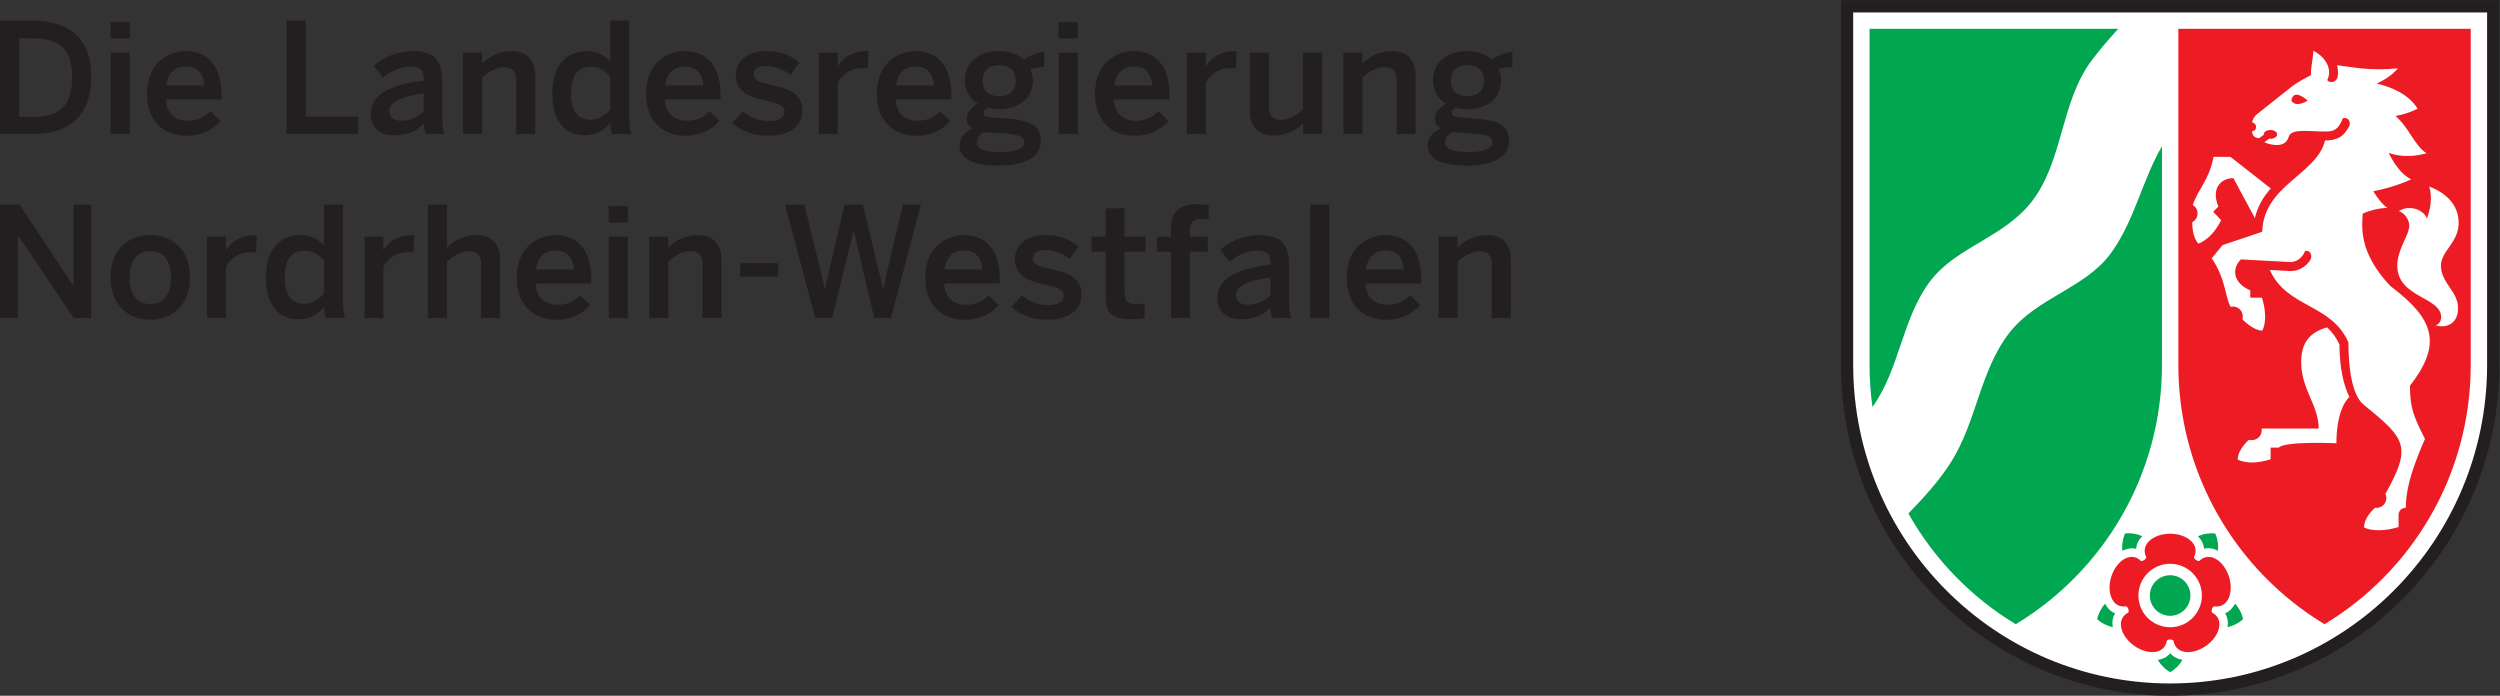 <?xml version="1.0" encoding="UTF-8" standalone="no"?>
<svg
   xmlns:dc="http://purl.org/dc/elements/1.1/"
   xmlns:cc="http://creativecommons.org/ns#"
   xmlns:rdf="http://www.w3.org/1999/02/22-rdf-syntax-ns#"
   xmlns:svg="http://www.w3.org/2000/svg"
   xmlns="http://www.w3.org/2000/svg"
   xmlns:sodipodi="http://sodipodi.sourceforge.net/DTD/sodipodi-0.dtd"
   xmlns:inkscape="http://www.inkscape.org/namespaces/inkscape"
   version="1.1"
   id="svg28"
   xml:space="preserve"
   width="2173"
   height="604.72"
   viewBox="0 0 2173 604.72"
   sodipodi:docname="AK_Die Landesregierung_Farbig_CMY1.svg"
   inkscape:version="1.0.1 (0767f8302a, 2020-10-17)"><rect x="0" y="0" width="2173" height="604.72" fill="#333333" stroke="none"/><defs
     id="defs32" /><sodipodi:namedview
     pagecolor="#ffffff"
     bordercolor="#666666"
     borderopacity="1"
     objecttolerance="10"
     gridtolerance="10"
     guidetolerance="10"
     inkscape:pageopacity="0"
     inkscape:pageshadow="2"
     inkscape:window-width="1848"
     inkscape:window-height="1016"
     id="namedview30"
     showgrid="false"
     inkscape:zoom="0.75885872"
     inkscape:cx="1086.5"
     inkscape:cy="302.35999"
     inkscape:window-x="72"
     inkscape:window-y="27"
     inkscape:window-maximized="1"
     inkscape:current-layer="g36" /><g
     id="g36"
     inkscape:groupmode="layer"
     inkscape:label="ink_ext_XXXXXX"
     transform="matrix(1.333,0,0,-1.333,0,604.72)"><g
       id="g38"
       transform="scale(0.1)"><path
         d="m 14150.7,21.332 c -1173.5,0 -2125.4,956.699 -2125.4,2136.538 V 4514.1 h 4250.9 V 2157.87 c 0,-1179.839 -952,-2136.538 -2125.5,-2136.538"
         style="fill:#ffffff;fill-opacity:1;fill-rule:evenodd;stroke:none"
         id="path40" /><path
         d="M 16297.5,4535.43 V 2157.87 C 16297.5,966.352 15336.1,0 14150.7,0 12965.3,0 12004,966.352 12004,2157.87 v 2377.56 z m -80,-2377.56 C 16217.5,1010.16 15291.5,80 14150.7,80 13009.9,80 12084,1010.16 12084,2157.87 v 2297.56 h 4133.5 V 2157.87"
         style="fill:#231f20;fill-opacity:1;fill-rule:evenodd;stroke:none"
         id="path42" /><path
         d="m 14231.1,234.242 c -18.9,-33.711 -46.8,-61.742 -80.4,-80.863 -33.4,19.019 -61.1,46.871 -80,80.391 31.3,4.75 59.7,17.972 80.4,42.972 20.6,-24.16 48.8,-37.48 80,-42.5 z m -454.7,213.34 c -37.7,7.598 -72.8,25.387 -101.2,51.309 7.8,37.648 25.7,72.648 51.7,100.968 14.1,-28.14 35.3,-50.988 65.2,-62.98 -17.1,-27.309 -20.8,-58.25 -15.7,-89.297 z m 63,497.637 c -4.5,38.39 1.5,77.441 17.5,112.651 38.2,4.26 77,-1.97 112,-17.97 -22.6,-22.26 -37.8,-49.701 -39.8,-82.15 -30.9,7.48 -61.5,1.719 -89.7,-12.531 z m 492.7,94.451 c 35.1,16.17 74.1,22.48 112.5,18.18 15.9,-35.04 22,-73.87 17.5,-112.088 -28.1,14.59 -58.9,20.59 -90.4,12.48 -2.4,31.68 -17.3,59.028 -39.6,81.428 z m 242.1,-439.4 c 26.2,-28.391 44.3,-63.551 52,-101.399 -28.4,-25.922 -63.4,-43.691 -101.1,-51.312 5.1,31.25 1.3,62.421 -16.1,89.839 29.4,12.114 50.7,34.774 65.2,62.872 z m -423.5,-79.141 c -73.1,0 -132.3,59.203 -132.3,132.25 0,73.031 59.2,132.23 132.3,132.23 73,0 132.2,-59.199 132.2,-132.23 0,-73.047 -59.2,-132.25 -132.2,-132.25 z M 12190.6,4348.77 h 1621.5 c -60.3,-66.29 -119,-133.96 -172.8,-205.83 -204.4,-272.81 -184.2,-653.49 -390.7,-920.32 -180.4,-233.28 -486.1,-294.36 -655,-509.84 -191.4,-244.29 -203.7,-580.08 -384,-829.97 -12.5,89.89 -19,181.72 -19,275.06 z m 1906.8,-765.84 V 2157.87 c 0,-718.71 -382.5,-1347.151 -953.4,-1691.538 -290.7,175.41 -532.6,424.469 -700,721.618 103.7,108.07 205.3,217.66 284.4,345.96 161,261.17 185,591.75 375.8,835.05 176.7,225.27 488.5,287.72 654.6,509.27 158.3,211.27 206.9,478.62 338.6,704.7"
         style="fill:#00a650;fill-opacity:1;fill-rule:nonzero;stroke:none"
         id="path44" /><path
         d="m 14204.1,4348.77 h 1906.7 v -2190.9 c 0,-718.71 -382.5,-1347.151 -953.3,-1691.538 -570.9,344.387 -953.4,972.828 -953.4,1691.538 z M 16032,3082.93 c 0,-127.84 -115.5,-183.12 -115.5,-278.57 0,-112.95 111.6,-167.47 111.6,-276.47 0,-112.67 -88.6,-131.75 -146,-112.27 0,0 35.9,8.67 35.9,52.58 0,133.51 -286,126.48 -286,336.16 0,109.62 77.9,196.95 77.9,261.62 0,32.92 -24.8,79.24 -67.1,93.87 58.5,41.52 156.8,16.06 182.1,-47.45 20.3,52.9 38.8,131.56 15,208.05 134.4,-51.51 191.9,-139.04 192.1,-236.9 z m -1091,797.31 c 30.1,-50.07 106.4,0.07 106.4,0.07 0,0 -92.5,87.65 -106.4,-0.07 z m 474,-2783.36 c 0,66.07 64.9,123.2 71.4,128.73 3.2,-0.51 6.5,-0.79 9.9,-0.79 35.5,0 64.3,28.77 64.3,64.26 0,9.71 -2.2,18.91 -6,27.15 176.1,314.41 129.5,360.06 -143.6,583.13 -74.7,61.05 -97.7,239.62 -97.7,403.71 -108.6,253.61 -401.9,224.17 -512.5,473.12 l 128.2,-6.96 c 65.8,-3.56 112,36.21 133.9,68.91 20.4,30.55 0.3,72.24 -32.8,61.03 -14.9,-41.08 -55.1,-73.69 -99.5,-71.29 l -318.5,17.18 c -63.3,-63.01 -49.7,-154.13 61.1,-201.73 v -47.55 h 76 c 27,-85.94 28,-162.9 2.9,-214.8 -60.6,0 -129,72.35 -129,72.35 0.2,7.52 1.2,13.77 1.2,20.24 0,35.48 -28.8,64.24 -64.2,64.24 -5.1,0 -9.9,-0.57 -14.6,-1.65 -36.1,57.31 -30.3,179.92 -123.7,316.31 l 70.7,85.98 258.7,86.97 c 7.5,303.26 356,373.41 409.5,594.91 74.6,0 121.1,22.08 157.2,92.91 9.4,18.35 5,61.48 -41.7,52.19 -26,-73.46 -60.4,-86.43 -108.7,-86.43 -125.6,0 -226.9,21.11 -243.7,-34.82 -28.4,-94.37 -159.3,-35.16 -159.3,-35.16 l 32,23.32 c 2.7,-0.33 5.3,-0.49 8.1,-0.49 24.3,0 43.9,12.76 43.9,28.51 0,15.75 -19.7,28.52 -43.9,28.52 -24.2,0 -43.8,-12.76 -43.8,-28.51 0,-0.98 0,-1.94 0.2,-2.89 l -30,-21.81 c -38.8,0 -45.5,30.32 -46.5,44.72 15.3,-0.02 26.8,12.69 26.8,28.38 0,15.67 -11.5,28.38 -25.6,28.38 0.5,11.58 7.1,35.49 34.8,57.52 l 223.3,177.25 c 32.4,25.7 96.9,60.23 125.6,75.1 -3.5,48.6 14.9,112.72 14.9,158.06 0,0 65.7,-28.14 92.6,-91.97 19.8,-47.23 7.3,-76.57 -1.5,-99.7 12.1,-19.05 62.8,-19.24 68.8,29.61 2.3,19.22 2,41.89 -5.3,68.14 86.9,-9.44 209.2,-39.24 397.4,-20.24 -38.1,-44.15 -87.1,-76.07 -138.7,-99.13 93.7,-22.15 208.9,-68.31 266.6,-164.24 -45.2,-22.96 -94.6,-37.98 -143.6,-47.55 90,-78.29 125.1,-195.51 202.1,-242.88 -99.8,-27.69 -182,-19.88 -246.8,2.07 31.3,-63.97 79.8,-138.52 146.3,-172.56 -90.5,-40.72 -178.6,-63.96 -246.7,-77.16 21.3,-35.63 52.6,-79.55 90.8,-108.52 -70.3,-2.63 -126.7,-22.22 -159.6,-36.78 -5.9,-82.14 -28.5,-252.61 179.7,-472.39 277.5,-209.81 346.7,-368.76 128,-650.8 0,-142.95 23.9,-200.43 98,-346.41 -6.4,-14.26 -36.7,-82.89 -67,-166.85 -33.3,-92.02 -58.2,-193.07 -58.2,-281.9 0,0 -47,0.25 -47,-49.84 V 1100 c -86.3,-26.91 -174,-27.95 -225.2,-3.12 z m -1079.8,1851.23 c -40.1,39.59 -40.5,124.57 -40.2,139.74 5.7,2.96 11,6.81 15.8,11.57 25.1,25.09 25.1,65.77 0,90.86 -3.8,3.8 -8,7.03 -12.4,9.68 36.2,106.81 106.8,162.29 135.3,313.85 h 110.5 l 262.7,-206.11 c -46.8,-52.81 -85.6,-114.61 -103.6,-193.25 l -139.9,260.29 c -89.8,0 -144.8,-74.27 -98.3,-185.12 l -33.8,-33.95 52,-55.07 c -38.9,-77.12 -91,-130.83 -148.1,-152.49 z M 14747,1742.09 h 372.2 c 0,153.38 -113.9,254.04 -113.9,433.48 0,117.38 46.1,191.01 168.5,226.36 30.7,-27.78 58.2,-63.15 80.9,-111.48 1,-157.13 27.3,-265 64.8,-343.03 0,0 -84.6,-64.39 -84.6,-301.21 0,0 -335.8,15.39 -376.1,-28.42 h -52.9 v -75.82 c -82.7,-27.22 -159.6,-28.14 -214.7,-2.75 0,67.36 72.3,128.65 72.3,128.65 7.5,-0.27 13.7,-1.23 20.2,-1.23 35.5,0 64.3,28.75 64.3,64.24 0,3.83 -0.4,7.58 -1,11.21 z M 13913.8,327.34 c -86.9,63.129 -119.4,172.699 -35.8,214.98 5.6,14.75 0,31.981 -13.2,40.59 -92.5,-14.918 -130.5,92.852 -97.3,195.039 33.1,102.133 127.3,166.91 193.3,100.492 15.8,-0.8 30.5,9.84 34.6,25.079 -42.8,83.359 47.9,152.91 155.4,152.91 107.3,-0.02 198.1,-69.551 155.3,-152.91 4.1,-15.239 18.8,-25.879 34.5,-25.079 66.1,66.418 160.2,1.618 193.4,-100.57 33.2,-102.129 -4.9,-209.879 -97.3,-194.98 -13.3,-8.59 -18.9,-25.821 -13.2,-40.571 83.6,-42.3 51,-151.871 -35.9,-215.019 -86.9,-63.121 -201.1,-60.211 -215.5,32.371 -12.3,9.918 -30.4,9.918 -42.7,0 -14.4,-92.582 -128.7,-95.473 -215.6,-32.332 z m 443.8,326.039 c 0,-114.277 -92.7,-206.91 -206.9,-206.91 -114.3,0 -206.9,92.633 -206.9,206.91 0,114.262 92.6,206.891 206.9,206.891 114.2,0 206.9,-92.629 206.9,-206.891"
         style="fill:#ed1c24;fill-opacity:1;fill-rule:evenodd;stroke:none"
         id="path46" /><path
         d="m 222.016,3774.38 c 169.007,0 248.011,74 248.011,261.01 0,178.02 -80.004,251.02 -250.011,251.02 H 125.012 V 3774.38 Z M 0,4402.41 h 211.016 c 232.011,0 384.023,-108 384.023,-367.02 0,-264.01 -155.012,-373.02 -384.023,-373.02 H 0 v 740.04"
         style="fill:#231f20;fill-opacity:1;fill-rule:nonzero;stroke:none"
         id="path48" /><path
         d="M 721.699,4193.4 H 845.707 V 3662.37 H 721.699 Z m -1,199.01 h 126.012 v -107 H 720.699 v 107"
         style="fill:#231f20;fill-opacity:1;fill-rule:nonzero;stroke:none"
         id="path50" /><path
         d="m 1331.71,3979.39 c -7,81 -47,124 -121.01,124 -60,0 -115.01,-34 -127.01,-124 z m -373.022,-52.01 c 0,202.01 143.002,276.03 253.012,276.03 119.01,0 233.02,-71.01 233.02,-287.03 v -29 h -363.03 c 5,-96 64.01,-138 142.01,-138 69.01,0 109.01,23 149.01,62 l 65,-64 c -55,-61.01 -128,-96.01 -223.01,-96.01 -133.01,0 -256.012,81.01 -256.012,276.01"
         style="fill:#231f20;fill-opacity:1;fill-rule:nonzero;stroke:none"
         id="path52" /><path
         d="m 1868.67,4402.41 h 125.01 v -626.03 h 341.02 v -114.01 h -466.03 v 740.04"
         style="fill:#231f20;fill-opacity:1;fill-rule:nonzero;stroke:none"
         id="path54" /><path
         d="m 2762.88,3810.38 v 117 c -147.01,-20 -225.01,-56 -225.01,-114 0,-42 29,-64 74,-64 63,0 112.01,24 151.01,61 z m -346.02,-20 c 0,115 98,192.01 346.02,220.01 v 16 c 0,53 -28,76 -87.01,76 -74,0 -134,-36 -179.01,-72 l -60,77.01 c 57,52 146.01,96.01 256.02,96.01 142,0 191.01,-68.02 191.01,-192.02 v -219.01 c 0,-64 4,-103.01 15,-130.01 h -124.01 c -7,22 -12,38 -12,68 -54,-55 -117.01,-76 -196.01,-76 -86.01,0 -150.01,48.01 -150.01,136.01"
         style="fill:#231f20;fill-opacity:1;fill-rule:nonzero;stroke:none"
         id="path56" /><path
         d="m 3019.04,4193.4 h 124.01 v -72 c 34,36 98,82.01 194.01,82.01 93.01,0 153.01,-55.01 153.01,-160.02 v -381.02 h -124.01 v 350.02 c 0,59 -25,86 -79,86 -54,0 -99.01,-28 -144.01,-69 v -367.02 h -124.01 v 531.03"
         style="fill:#231f20;fill-opacity:1;fill-rule:nonzero;stroke:none"
         id="path58" /><path
         d="m 3979.86,3822.38 v 213.01 c -32.99,43 -81,66.01 -125,66.01 -93.01,0 -131.01,-60.01 -131.01,-178.02 0,-112 48,-168 127.01,-168 51,0 100,32 129,67 z m -379.02,104.01 c 0,184 91.01,277.02 227.02,277.02 57,0 113,-23.01 152,-67.01 v 266.01 h 123.01 v -610.03 c 0,-64 4.01,-103.01 16,-130.01 h -127 c -7.01,15 -12.01,45.01 -12.01,72.01 -39,-45.01 -90,-80.01 -169.01,-80.01 -121,0 -210.01,88.01 -210.01,272.02"
         style="fill:#231f20;fill-opacity:1;fill-rule:nonzero;stroke:none"
         id="path60" /><path
         d="m 4585.85,3979.39 c -7,81 -47,124 -121.01,124 -60,0 -115,-34 -127,-124 z m -373.02,-52.01 c 0,202.01 143.01,276.03 253.01,276.03 119.01,0 233.02,-71.01 233.02,-287.03 v -29 h -363.02 c 5,-96 64,-138 142.01,-138 69,0 109.01,23 149.01,62 l 65,-64 c -55,-61.01 -128.01,-96.01 -223.01,-96.01 -133.01,0 -256.02,81.01 -256.02,276.01"
         style="fill:#231f20;fill-opacity:1;fill-rule:nonzero;stroke:none"
         id="path62" /><path
         d="m 4775.83,3735.37 67,75.01 c 40,-34 99.01,-63 167.01,-63 66,0 106.01,17 106.01,61 0,43 -54,56 -118.01,71 -91,21 -200.01,45.01 -200.01,168.01 0,93 80,156.02 197.01,156.02 101.01,0 163.01,-29.01 218.02,-75.01 l -59.01,-80.01 c -39,32 -102,58.01 -150.01,58.01 -68,0 -90,-24.01 -90,-54.01 0,-43 53,-56 116,-70 91.01,-20 202.02,-43 202.02,-167.01 0,-112.01 -101.01,-164.01 -222.02,-164.01 -98,0 -186.01,35 -234.01,84"
         style="fill:#231f20;fill-opacity:1;fill-rule:nonzero;stroke:none"
         id="path64" /><path
         d="m 5339.02,4193.4 h 123.01 v -87 h 2 c 33,53 90.01,97.01 191.01,97.01 h 8 l -4,-113.02 c -6,1.01 -26,2 -33,2 -79,0 -129.01,-37 -164.01,-94 v -336.02 h -123.01 v 531.03"
         style="fill:#231f20;fill-opacity:1;fill-rule:nonzero;stroke:none"
         id="path66" /><path
         d="m 6090.43,3979.39 c -7,81 -47,124 -121.01,124 -60,0 -115,-34 -127,-124 z m -373.02,-52.01 c 0,202.01 143.01,276.03 253.01,276.03 119.01,0 233.02,-71.01 233.02,-287.03 v -29 h -363.02 c 5,-96 64,-138 142.01,-138 69,0 109,23 149,62 l 65.01,-64 c -55.01,-61.01 -128.01,-96.01 -223.02,-96.01 -133,0 -256.01,81.01 -256.01,276.01"
         style="fill:#231f20;fill-opacity:1;fill-rule:nonzero;stroke:none"
         id="path68" /><path
         d="m 6623.33,4009.39 c 0,66 -38.01,102.01 -108.01,102.01 -68.01,0 -108.01,-37.01 -108.01,-102.01 0,-65 41.01,-100 109,-100 67.01,0 107.02,35 107.02,100 z m 55,-402.03 c 0,38.01 -27.01,52.01 -135.01,59.01 l -92.01,6 c -11,0 -21,1 -32,3 -35,-16 -49,-41 -49,-68.01 0,-47 54,-62 162.01,-62 90,0 146.01,24 146.01,62 z m -421.03,-21 c 0,53.01 33,91.01 87,112.01 -27,14.01 -40.99,36.01 -40.99,65.01 0,40 32,73 72,97 -54.01,34.01 -84.01,88 -84.01,153.01 0,109.01 84.01,190.02 223.01,190.02 73.01,0 127.01,-24.01 163.02,-56.01 33.99,27 88,48 132,52 v -100.01 c -23.99,0 -58,-2.99 -93,-14 12,-19 19,-44 19,-72 0,-111.01 -83,-189.01 -221.02,-189.01 -30,0 -48,4 -74,11 -16,-9 -27,-20 -27,-34 0,-21 14,-28 61,-32 l 94.01,-6 c 157.01,-10 219.01,-52.01 219.01,-145.01 0,-109.01 -110,-162.01 -274.01,-162.01 -183.01,0 -256.02,53 -256.02,130"
         style="fill:#231f20;fill-opacity:1;fill-rule:nonzero;stroke:none"
         id="path70" /><path
         d="m 6903.3,4193.4 h 124.01 V 3662.37 H 6903.3 Z m -1,199.01 h 126.01 v -107 H 6902.3 v 107"
         style="fill:#231f20;fill-opacity:1;fill-rule:nonzero;stroke:none"
         id="path72" /><path
         d="m 7513.31,3979.39 c -7.01,81 -47.01,124 -121.01,124 -60,0 -115.01,-34 -127.01,-124 z m -373.02,-52.01 c 0,202.01 143.01,276.03 253.01,276.03 119.01,0 233.01,-71.01 233.01,-287.03 v -29 H 7263.3 c 5,-96 64,-138 142,-138 69,0 109.01,23 149.01,62 l 65,-64 c -55,-61.01 -128.01,-96.01 -223.01,-96.01 -133,0 -256.01,81.01 -256.01,276.01"
         style="fill:#231f20;fill-opacity:1;fill-rule:nonzero;stroke:none"
         id="path74" /><path
         d="m 7739.28,4193.4 h 123.01 v -87 h 2 c 33,53 90,97.01 191.01,97.01 h 8 l -4,-113.02 c -6,1.01 -26,2 -33.01,2 -79,0 -129,-37 -164,-94 v -336.02 h -123.01 v 531.03"
         style="fill:#231f20;fill-opacity:1;fill-rule:nonzero;stroke:none"
         id="path76" /><path
         d="m 8149.87,3812.38 v 381.02 h 124 v -352.02 c 0,-59 25,-86 79.01,-86 54,0 99.01,28 144.01,69 v 369.02 h 124 v -531.03 h -124 v 72.01 c -34,-36.01 -98.01,-82.01 -194.01,-82.01 -93.01,0 -153.01,55.01 -153.01,160.01"
         style="fill:#231f20;fill-opacity:1;fill-rule:nonzero;stroke:none"
         id="path78" /><path
         d="m 8759.76,4193.4 h 124.01 v -72 c 34,36 98,82.01 194.01,82.01 93.01,0 153.02,-55.01 153.02,-160.02 v -381.02 h -124.02 v 350.02 c 0,59 -25,86 -79,86 -54.01,0 -99.01,-28 -144.01,-69 v -367.02 h -124.01 v 531.03"
         style="fill:#231f20;fill-opacity:1;fill-rule:nonzero;stroke:none"
         id="path80" /><path
         d="m 9676.08,4009.39 c 0,66 -38,102.01 -108.01,102.01 -68,0 -108.01,-37.01 -108.01,-102.01 0,-65 41.01,-100 109.02,-100 67,0 107,35 107,100 z m 55.01,-402.03 c 0,38.01 -27,52.01 -135.01,59.01 l -92.01,6 c -11,0 -21,1 -32,3 -35,-16 -49.01,-41 -49.01,-68.01 0,-47 54.01,-62 162.01,-62 90.01,0 146.02,24 146.02,62 z m -421.03,-21 c 0,53.01 33,91.01 87.01,112.01 -27.01,14.01 -41.01,36.01 -41.01,65.01 0,40 32,73 72,97 -53.99,34.01 -84,88 -84,153.01 0,109.01 84,190.02 223.02,190.02 73,0 127.01,-24.01 163,-56.01 34.01,27 88.01,48 132.01,52 v -100.01 c -24,0 -58,-2.99 -93,-14 12,-19 19,-44 19,-72 0,-111.01 -83.01,-189.01 -221.01,-189.01 -30,0 -48.01,4 -74.01,11 -16,-9 -27,-20 -27,-34 0,-21 14,-28 61.01,-32 l 94,-6 c 157.01,-10 219.01,-52.01 219.01,-145.01 0,-109.01 -110.01,-162.01 -274.01,-162.01 -183.02,0 -256.02,53 -256.02,130"
         style="fill:#231f20;fill-opacity:1;fill-rule:nonzero;stroke:none"
         id="path82" /><path
         d="m 0,3202.41 h 127.008 l 350.023,-528.03 h 1.996 v 528.03 H 595.039 V 2462.37 H 481.031 L 118.008,3001.4 h -2 V 2462.37 H 0 v 740.04"
         style="fill:#231f20;fill-opacity:1;fill-rule:nonzero;stroke:none"
         id="path84" /><path
         d="m 1115.11,2727.38 c 0,99.01 -42,171.01 -135.012,171.01 -89.004,0 -135.008,-64 -135.008,-171.01 0,-101 41.004,-173 135.008,-173 89.002,0 135.012,64 135.012,173 z m -394.024,0 c 0,196.02 129.004,276.02 259.012,276.02 129.012,0 259.022,-80 259.022,-276.02 0,-194.01 -130.01,-276.01 -259.022,-276.01 -129.008,0 -259.012,82 -259.012,276.01"
         style="fill:#231f20;fill-opacity:1;fill-rule:nonzero;stroke:none"
         id="path86" /><path
         d="m 1350.38,2993.4 h 123 v -87 h 2.01 c 32.99,53 90,97 191.01,97 h 7.99 l -3.99,-113 c -6.01,1 -26.01,1.99 -33.01,1.99 -79,0 -129.01,-37 -164.01,-94 v -336.02 h -123 v 531.03"
         style="fill:#231f20;fill-opacity:1;fill-rule:nonzero;stroke:none"
         id="path88" /><path
         d="m 2112.58,2622.38 v 213.01 c -33,43 -81,66.01 -125,66.01 -93.01,0 -131.01,-60.01 -131.01,-178.02 0,-112 48,-168 127.01,-168 51,0 100,32 129,67 z m -379.02,104.01 c 0,184.01 91.01,277.01 227.02,277.01 57,0 113,-23 152,-67 v 266.01 h 123.01 v -610.03 c 0,-64.01 4,-103.01 16,-130.01 h -127.01 c -6.99,15 -12,45 -12,72.01 -39,-45.01 -90,-80.01 -169.01,-80.01 -121,0 -210.01,88 -210.01,272.02"
         style="fill:#231f20;fill-opacity:1;fill-rule:nonzero;stroke:none"
         id="path90" /><path
         d="m 2376.66,2993.4 h 123 v -87 h 2.01 c 32.99,53 90,97 191.01,97 h 7.99 l -4,-113 c -6,1 -26,1.99 -33,1.99 -79,0 -129.01,-37 -164.01,-94 v -336.02 h -123 v 531.03"
         style="fill:#231f20;fill-opacity:1;fill-rule:nonzero;stroke:none"
         id="path92" /><path
         d="m 2789.94,3202.41 h 124.01 V 2921.4 c 34,36 98,82 194.01,82 93.01,0 153.01,-55 153.01,-160.01 v -381.02 h -124.01 v 350.02 c 0,59 -25,86 -79,86 -54,0 -99.01,-28 -144.01,-69 v -367.02 h -124.01 v 740.04"
         style="fill:#231f20;fill-opacity:1;fill-rule:nonzero;stroke:none"
         id="path94" /><path
         d="m 3742.56,2779.39 c -7,81 -47,124 -121.01,124 -60,0 -115.01,-34 -127.01,-124 z m -373.02,-52.01 c 0,202.01 143,276.02 253.01,276.02 119.01,0 233.02,-71 233.02,-287.02 v -29 h -363.03 c 5,-96 64.01,-138 142.01,-138 69,0 109.01,22.99 149.01,62 l 65,-64.01 c -55,-61 -128,-96 -223.01,-96 -133.01,0 -256.01,81 -256.01,276.01"
         style="fill:#231f20;fill-opacity:1;fill-rule:nonzero;stroke:none"
         id="path96" /><path
         d="m 3969.63,2993.4 h 124.01 v -531.03 h -124.01 z m -1,199.01 h 126.01 v -107 h -126.01 v 107"
         style="fill:#231f20;fill-opacity:1;fill-rule:nonzero;stroke:none"
         id="path98" /><path
         d="m 4233.72,2993.4 h 124.01 v -72 c 34,36 98,82 194.01,82 93.01,0 153.01,-55 153.01,-160.01 v -381.02 h -124.01 v 350.02 c 0,59 -25,86 -79,86 -54.01,0 -99.01,-28 -144.01,-69 v -367.02 h -124.01 v 531.03"
         style="fill:#231f20;fill-opacity:1;fill-rule:nonzero;stroke:none"
         id="path100" /><path
         d="m 4826.92,2820.39 h 247.01 v -88.01 h -247.01 v 88.01"
         style="fill:#231f20;fill-opacity:1;fill-rule:nonzero;stroke:none"
         id="path102" /><path
         d="m 5118.71,3202.41 h 126.01 l 94.01,-383.02 c 15,-59 29,-114.01 39,-172.01 h 2 c 10,57.01 23,112.01 38,171.01 l 89,384.02 h 120.01 l 92.01,-386.02 c 16,-63.01 28,-107 39,-169.01 h 2 c 11,64 22,103.01 36.01,166.01 l 92,389.02 h 117 l -195.01,-740.04 h -109 l -133.01,567.03 h -2 l -140.01,-567.03 h -110 l -197.02,740.04"
         style="fill:#231f20;fill-opacity:1;fill-rule:nonzero;stroke:none"
         id="path104" /><path
         d="m 6406.22,2779.39 c -7.01,81 -47.01,124 -121.01,124 -60,0 -115.01,-34 -127.01,-124 z m -373.02,-52.01 c 0,202.01 143.01,276.02 253.01,276.02 119.01,0 233.01,-71 233.01,-287.02 v -29 h -363.01 c 5,-96 64,-138 142,-138 69,0 109.01,22.99 149.01,62 l 65,-64.01 c -55,-61 -128.01,-96 -223.01,-96 -133,0 -256.01,81 -256.01,276.01"
         style="fill:#231f20;fill-opacity:1;fill-rule:nonzero;stroke:none"
         id="path106" /><path
         d="m 6596.19,2535.37 67,75.01 c 40.01,-34 99,-63.01 167.01,-63.01 66.01,0 106.01,17.01 106.01,61.01 0,43 -54.01,56 -118.01,71 -91.01,21 -200.01,45.01 -200.01,168.01 0,93.01 80,156.01 197.01,156.01 101.01,0 163.01,-29 218.02,-75 l -59.01,-80.01 c -39,32.01 -102.01,58.01 -150.01,58.01 -68,0 -90.01,-24.01 -90.01,-54.01 0,-43 53.01,-56 116.01,-70 91.01,-20 202.01,-43 202.01,-167.01 0,-112.01 -101,-164.01 -222.01,-164.01 -98.01,0 -186.01,35 -234.01,84"
         style="fill:#231f20;fill-opacity:1;fill-rule:nonzero;stroke:none"
         id="path108" /><path
         d="m 7209.68,2601.38 v 294.02 h -92 v 98 h 92 v 185.01 h 123.01 V 2993.4 h 137.01 v -98 h -137.01 v -263.02 c 0,-57 17,-80.01 78.01,-80.01 18,0 41,3.01 53.01,7.01 v -97.01 c -13.01,-3 -59.01,-7 -90.01,-7 -135.01,0 -164.02,50 -164.02,146.01"
         style="fill:#231f20;fill-opacity:1;fill-rule:nonzero;stroke:none"
         id="path110" /><path
         d="m 7636.08,2895.4 h -92 v 98 h 92 v 54 c 0,89.01 37.01,158.02 172.01,158.02 23.01,0 64,-4.01 73.01,-5 v -95.01 c -8,2 -28,4 -42,4 -44.01,0 -80.01,-12 -80.01,-69 v -47.01 h 116.01 v -98 h -116.01 v -433.03 h -123.01 v 433.03"
         style="fill:#231f20;fill-opacity:1;fill-rule:nonzero;stroke:none"
         id="path112" /><path
         d="m 8284.5,2610.38 v 117 c -147.01,-20 -225.01,-56 -225.01,-114 0,-42 28.99,-64 74,-64 63,0 112,23.99 151.01,61 z m -346.03,-20 c 0,115 98.01,192.01 346.03,220.01 v 16 c 0,53 -28,76 -87,76 -74.01,0 -134.02,-36 -179.02,-72 l -60,77.01 c 57,52 146.01,96 256.02,96 142,0 191,-68 191,-192.01 v -219.01 c 0,-64.01 4.01,-103.01 15,-130.01 h -124 c -7,22 -12,38 -12,68 -54.01,-55 -117,-76 -196.02,-76 -86,0 -150.01,48 -150.01,136.01"
         style="fill:#231f20;fill-opacity:1;fill-rule:nonzero;stroke:none"
         id="path114" /><path
         d="m 8543.76,3202.41 h 124.01 v -740.04 h -124.01 v 740.04"
         style="fill:#231f20;fill-opacity:1;fill-rule:nonzero;stroke:none"
         id="path116" /><path
         d="m 9154.37,2779.39 c -7,81 -47,124 -121.01,124 -60,0 -115.01,-34 -127.01,-124 z m -373.02,-52.01 c 0,202.01 143.01,276.02 253.01,276.02 119.01,0 233.02,-71 233.02,-287.02 v -29 h -363.02 c 5,-96 64,-138 142,-138 69.01,0 109.02,22.99 149.02,62 l 65,-64.01 c -55,-61 -128.01,-96 -223.01,-96 -133.01,0 -256.02,81 -256.02,276.01"
         style="fill:#231f20;fill-opacity:1;fill-rule:nonzero;stroke:none"
         id="path118" /><path
         d="m 9380.35,2993.4 h 124 v -72 c 34,36 98.01,82 194.01,82 93.01,0 153.01,-55 153.01,-160.01 v -381.02 h -124 v 350.02 c 0,59 -25,86 -79.01,86 -54,0 -99.01,-28 -144.01,-69 v -367.02 h -124 v 531.03"
         style="fill:#231f20;fill-opacity:1;fill-rule:nonzero;stroke:none"
         id="path120" /></g></g></svg>
